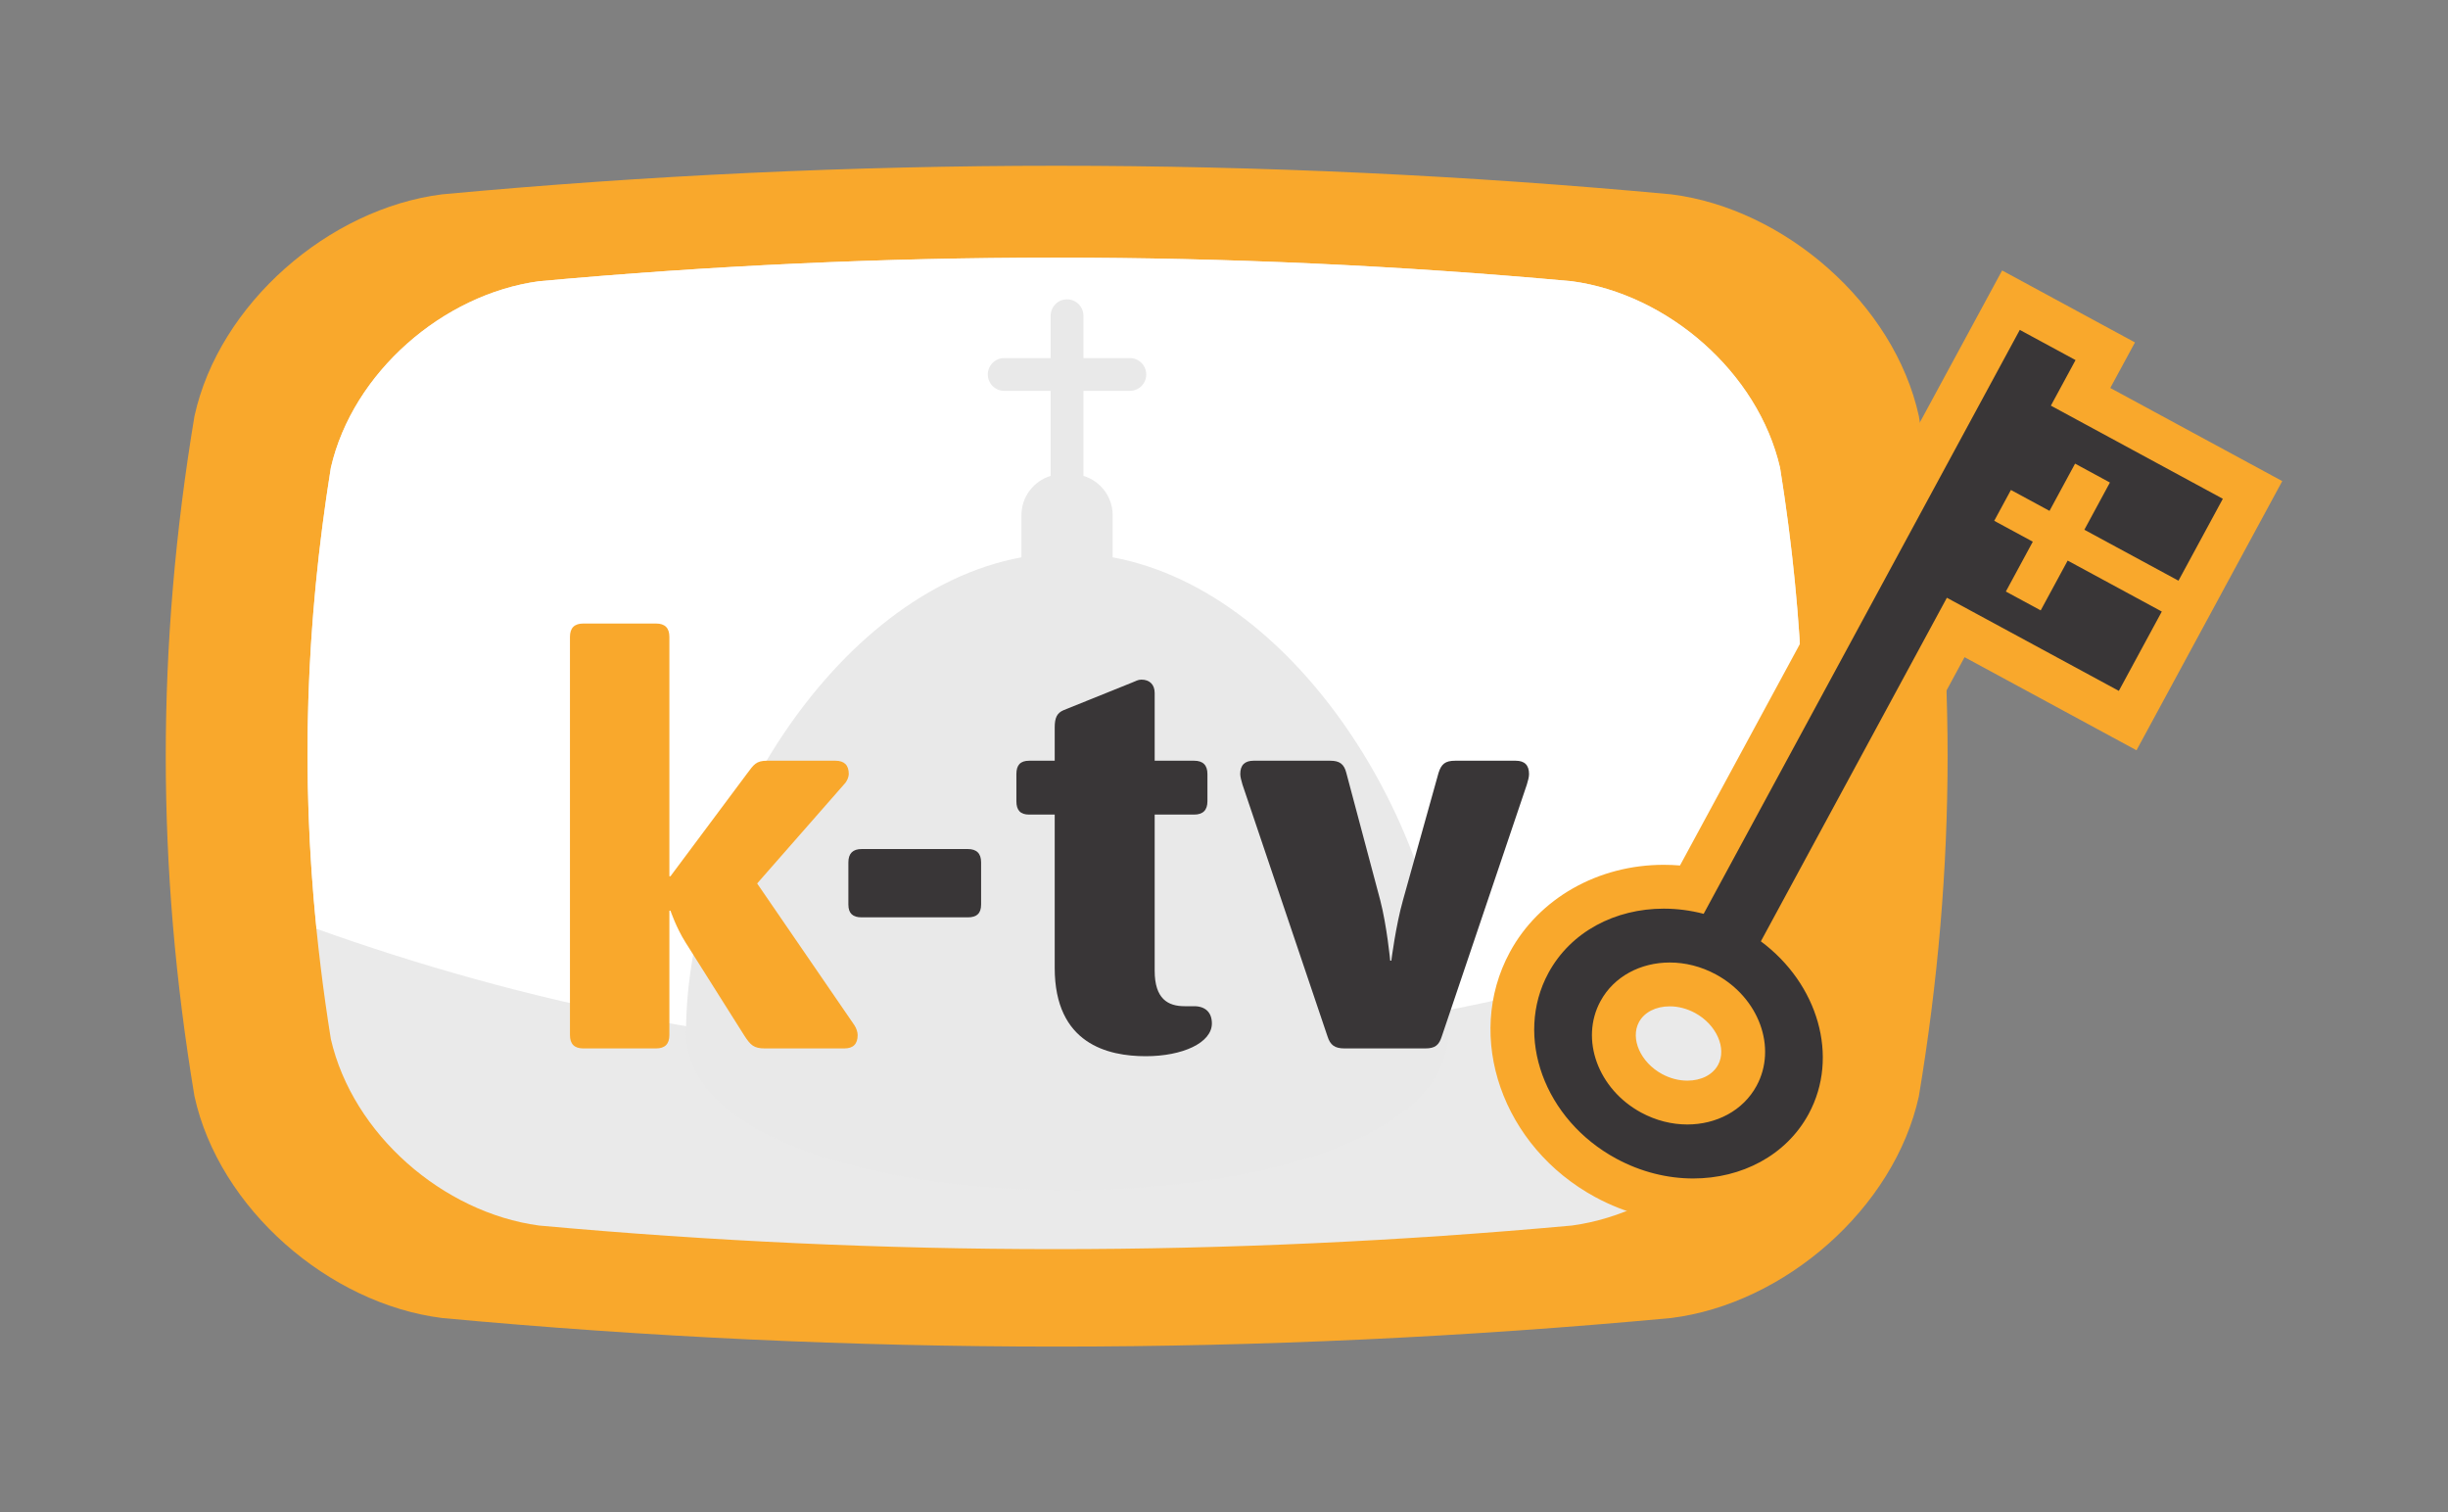 <?xml version="1.0" encoding="UTF-8" standalone="no"?>
<!-- Created with Inkscape (http://www.inkscape.org/) -->

<svg
   xmlns:dc="http://purl.org/dc/elements/1.1/"
   xmlns:cc="http://creativecommons.org/ns#"
   xmlns:rdf="http://www.w3.org/1999/02/22-rdf-syntax-ns#"
   xmlns:svg="http://www.w3.org/2000/svg"
   xmlns="http://www.w3.org/2000/svg"
   xmlns:sodipodi="http://sodipodi.sourceforge.net/DTD/sodipodi-0.dtd"
   xmlns:inkscape="http://www.inkscape.org/namespaces/inkscape"
   width="523.312"
   height="323.275"
   id="svg4629"
   version="1.1"
   inkscape:version="0.48.1 "
   sodipodi:docname="Logo.svg">
  <rect width="100%" height="100%" fill="#808080" stroke="none"/>
  <defs
     id="defs4631">
    <clipPath
       clipPathUnits="userSpaceOnUse"
       id="clipPath2999">
      <path
         inkscape:connector-curvature="0"
         d="m 33,248.433 374.173,0 L 407.173,33 33,33 33,248.433 z"
         id="path3001" />
    </clipPath>
  </defs>
  <sodipodi:namedview
     id="base"
     pagecolor="#ffffff"
     bordercolor="#666666"
     borderopacity="1.0"
     inkscape:pageopacity="0.0"
     inkscape:pageshadow="2"
     inkscape:zoom="1.4"
     inkscape:cx="232.72129"
     inkscape:cy="186.42289"
     inkscape:document-units="px"
     inkscape:current-layer="layer1"
     showgrid="false"
     fit-margin-top="1"
     fit-margin-left="1"
     fit-margin-right="1"
     fit-margin-bottom="1"
     units="cm"
     inkscape:window-width="1057"
     inkscape:window-height="492"
     inkscape:window-x="125"
     inkscape:window-y="125"
     inkscape:window-maximized="0" />
  <g
     inkscape:label="Ebene 1"
     inkscape:groupmode="layer"
     id="layer1"
     transform="translate(-66.915,-73.582)">
    <g
       transform="matrix(1.25,0,0,-1.25,52.761,412.469)"
       id="g2995"
       inkscape:export-filename="C:\Users\Borowski Andreas\Documents\IT\Design\g2996.png"
       inkscape:export-xdpi="103.40352"
       inkscape:export-ydpi="103.40352">
      <g
         id="g2997"
         clip-path="url(#clipPath2999)">
        <g
           id="g3003"
           transform="translate(339.486,83.663)">
          <path
             inkscape:connector-curvature="0"
             d="m 0,0 c -4.211,-19.22 -22.981,-35.509 -42.356,-37.938 -70.176,-6.519 -140.02,-6.518 -210.194,-0.002 -19.375,2.432 -38.148,18.718 -42.358,37.94 -6.544,39.335 -6.544,76.94 0,116.274 4.21,19.223 22.983,35.506 42.358,37.94 70.174,6.515 140.018,6.515 210.194,0 C -22.981,151.782 -4.21,135.497 0,116.274 6.546,76.94 6.546,39.333 0,0"
             style="fill:#f9a82c;fill-opacity:1;fill-rule:nonzero;stroke:none"
             id="path3005" />
        </g>
        <g
           id="g3007"
           transform="translate(315.741,93.422)">
          <path
             inkscape:connector-curvature="0"
             d="m 0,0 c -3.754,-16.277 -19.16,-29.662 -35.598,-31.885 -59.032,-5.379 -117.605,-5.379 -176.64,0 -16.434,2.22 -31.844,15.611 -35.598,31.885 -5.318,33.248 -5.318,64.464 0.001,97.71 3.75,16.274 19.165,29.664 35.597,31.886 59.035,5.38 117.608,5.38 176.64,0 C -19.16,127.375 -3.754,113.984 0,97.71 5.324,64.467 5.324,33.245 0,0"
             style="fill:#eaeaea;fill-opacity:1;fill-rule:nonzero;stroke:none"
             id="path3009" />
        </g>
        <g
           id="g3011"
           transform="translate(280.143,223.018)">
          <path
             inkscape:connector-curvature="0"
             d="m 0,0 c -59.032,5.38 -117.605,5.38 -176.641,0 -16.431,-2.222 -31.846,-15.611 -35.596,-31.886 -4.302,-26.895 -5.122,-52.461 -2.462,-78.848 33.64,-12.043 77.25,-22.457 125.941,-21.37 49.51,1.105 93.406,11.907 127.03,23.647 2.39,25.584 1.509,50.453 -2.674,76.571 C 31.844,-15.611 16.438,-2.221 0,0"
             style="fill:#ffffff;fill-opacity:1;fill-rule:nonzero;stroke:none"
             id="path3013" />
        </g>
        <g
           id="g3015"
           transform="translate(296.877,102.769)">
          <path
             inkscape:connector-curvature="0"
             d="m 0,0 c -3.778,0 -6.977,-1.741 -8.556,-4.657 -2.539,-4.693 -0.095,-10.955 5.45,-13.959 1.916,-1.037 4.03,-1.586 6.112,-1.586 3.778,0 6.975,1.741 8.554,4.657 2.542,4.693 0.098,10.956 -5.448,13.96 C 4.196,-0.548 2.082,0 0,0 m 4.009,-36.93 c -5.126,0 -10.295,1.331 -14.947,3.849 -14.089,7.628 -19.971,24.143 -13.111,36.815 4.4,8.122 13.006,12.971 23.022,12.971 1.619,0 3.246,-0.131 4.861,-0.392 L 58.354,117.008 74.48,108.274 70.261,100.485 99.67,84.558 89.227,65.276 89.231,65.273 78.315,45.118 48.907,61.041 20.347,8.295 c 9.51,-8.666 12.378,-21.761 6.706,-32.232 C 22.645,-32.073 14.031,-36.93 4.009,-36.93"
             style="fill:#393637;fill-opacity:1;fill-rule:nonzero;stroke:none"
             id="path3017" />
        </g>
        <g
           id="g3019"
           transform="translate(299.883,86.315)">
          <path
             inkscape:connector-curvature="0"
             d="m 0,0 c -1.461,0 -2.958,0.392 -4.331,1.135 -3.662,1.984 -5.465,6.051 -3.935,8.879 0.913,1.685 2.879,2.693 5.261,2.693 1.461,0 2.957,-0.393 4.329,-1.135 C 4.986,9.588 6.79,5.521 5.258,2.694 4.345,1.007 2.379,0 0,0 M 53.836,138.543 50.268,131.951 -1.254,36.792 c -0.926,0.077 -1.853,0.115 -2.779,0.115 -11.243,0.001 -21.327,-5.721 -26.317,-14.933 -7.844,-14.491 -1.285,-33.285 14.621,-41.896 5.199,-2.814 10.984,-4.302 16.731,-4.302 11.249,0 21.342,5.731 26.339,14.957 6.063,11.191 3.701,24.932 -5.368,34.7 l 25.439,46.982 22.817,-12.354 6.59,-3.568 3.57,6.59 7.346,13.564 3.57,6.592 -0.004,0.002 6.873,12.691 3.57,6.591 -6.591,3.569 -22.818,12.357 0.649,1.199 3.57,6.591 -6.591,3.569 -9.535,5.165 -6.592,3.57 z M 0,-7.495 c 4.957,0 9.539,2.352 11.849,6.62 3.531,6.52 0.416,15.044 -6.958,19.039 -2.551,1.38 -5.276,2.038 -7.897,2.038 -4.958,-0.001 -9.542,-2.355 -11.851,-6.62 -3.53,-6.522 -0.415,-15.044 6.959,-19.039 2.551,-1.38 5.277,-2.038 7.898,-2.038 m 56.858,135.877 9.536,-5.164 -4.219,-7.79 29.408,-15.927 -7.586,-14.008 -16.095,8.713 4.369,8.075 -5.958,3.23 -4.371,-8.077 -6.6,3.573 -2.855,-5.273 6.598,-3.571 -4.61,-8.522 5.96,-3.227 4.612,8.519 L 81.145,80.217 73.798,66.652 44.389,82.574 12.577,23.822 C 22.345,16.573 26.054,4.093 20.751,-5.697 16.899,-12.808 9.265,-16.729 1.002,-16.729 c -4.367,0 -8.912,1.097 -13.163,3.398 -12.292,6.655 -17.484,20.864 -11.599,31.735 3.847,7.102 11.471,11.009 19.726,11.008 2.25,0 4.549,-0.291 6.828,-0.886 l 54.064,99.856"
             style="fill:#f9a82c;fill-opacity:1;fill-rule:nonzero;stroke:none"
             id="path3021" />
        </g>
        <g
           id="g3023"
           transform="translate(201.606,175.805)">
          <path
             inkscape:connector-curvature="0"
             d="m 0,0 0,7.201 c 0,3.174 -2.106,5.853 -4.996,6.721 l 0,14.543 7.939,0 c 1.548,0 2.802,1.256 2.802,2.805 0,1.548 -1.254,2.802 -2.802,2.802 l -7.939,0 0,7.241 c 0,1.546 -1.255,2.802 -2.803,2.802 -1.547,0 -2.804,-1.256 -2.804,-2.802 l 0,-7.241 -7.939,0 c -1.547,0 -2.806,-1.254 -2.806,-2.802 0,-1.549 1.259,-2.805 2.806,-2.805 l 7.939,0 0,-14.544 c -2.887,-0.869 -4.995,-3.547 -4.995,-6.72 l 0,-7.201 c -32.309,-5.973 -57.362,-47.901 -57.362,-81.251 0,-35.988 130.321,-35.988 130.321,0 C 57.361,-47.901 32.312,-5.972 0,0"
             style="fill:#e9e9e9;fill-opacity:1;fill-rule:nonzero;stroke:none"
             id="path3025" />
        </g>
        <g
           id="g3027"
           transform="translate(155.718,91.824)">
          <path
             inkscape:connector-curvature="0"
             d="m 0,0 -13.584,0 c -1.898,0 -2.467,0.571 -3.513,2.185 l -10.069,15.956 c -1.614,2.566 -2.564,5.414 -2.564,5.414 l -0.19,0 0,-21.275 C -29.92,0.759 -30.679,0 -32.199,0 l -12.442,0 c -1.52,0 -2.281,0.759 -2.281,2.28 l 0,68.1 c 0,1.52 0.761,2.28 2.281,2.28 l 12.442,0 c 1.52,0 2.279,-0.76 2.279,-2.28 l 0,-40.935 0.19,0 13.107,17.571 c 1.141,1.518 1.521,2.183 3.42,2.183 l 11.682,0 C 0,49.199 0.76,48.441 0.76,46.919 0.76,46.445 0.475,45.687 0,45.21 L -14.911,28.21 1.709,3.989 C 2.09,3.419 2.279,2.754 2.279,2.28 2.279,0.759 1.518,0 0,0"
             style="fill:#f9a82c;fill-opacity:1;fill-rule:nonzero;stroke:none"
             id="path3029" />
        </g>
        <g
           id="g3031"
           transform="translate(176.831,114.239)">
          <path
             inkscape:connector-curvature="0"
             d="m 0,0 -18.141,0 c -1.521,0 -2.28,0.666 -2.28,2.186 l 0,7.216 c 0,1.521 0.759,2.28 2.28,2.28 l 18.141,0 c 1.519,0 2.278,-0.759 2.278,-2.28 l 0,-7.216 C 2.278,0.666 1.519,0 0,0"
             style="fill:#393637;fill-opacity:1;fill-rule:nonzero;stroke:none"
             id="path3033" />
        </g>
        <g
           id="g3035"
           transform="translate(207.274,90.494)">
          <path
             inkscape:connector-curvature="0"
             d="m 0,0 c -6.46,0 -15.578,2.089 -15.578,15.102 l 0,26.215 -4.369,0 c -1.519,0 -2.184,0.76 -2.184,2.281 l 0,4.651 c 0,1.522 0.665,2.28 2.184,2.28 l 4.369,0 0,5.7 c 0,1.615 0.381,2.469 1.519,2.945 l 11.778,4.747 c 0.474,0.189 0.951,0.476 1.521,0.476 1.424,0 2.278,-0.854 2.278,-2.28 l 0,-11.588 6.744,0 c 1.519,0 2.279,-0.758 2.279,-2.28 l 0,-4.651 c 0,-1.521 -0.76,-2.281 -2.279,-2.281 l -6.744,0 0,-26.691 c 0,-4.842 2.281,-6.077 5.13,-6.077 l 1.614,0 c 1.901,0 3.041,-1.046 3.041,-2.945 C 11.303,2.28 6.269,0 0,0"
             style="fill:#393637;fill-opacity:1;fill-rule:nonzero;stroke:none"
             id="path3037" />
        </g>
        <g
           id="g3039"
           transform="translate(272.438,136.939)">
          <path
             inkscape:connector-curvature="0"
             d="m 0,0 -14.533,-43.025 c -0.474,-1.519 -1.139,-2.09 -2.849,-2.09 l -13.772,0 c -1.71,0 -2.47,0.571 -2.945,2.09 L -48.629,0 c -0.191,0.666 -0.381,1.331 -0.381,1.804 0,1.522 0.76,2.28 2.28,2.28 l 13.106,0 c 1.615,0 2.374,-0.569 2.755,-2.088 l 5.794,-21.752 c 1.139,-4.368 1.711,-10.351 1.711,-10.351 l 0.189,0 c 0,0 0.759,5.983 1.995,10.351 l 6.077,21.752 c 0.477,1.519 1.141,2.088 2.85,2.088 l 10.354,0 c 1.519,0 2.277,-0.758 2.277,-2.28 C 0.378,1.235 0.189,0.666 0,0"
             style="fill:#393637;fill-opacity:1;fill-rule:nonzero;stroke:none"
             id="path3041" />
        </g>
      </g>
    </g>
  </g>
</svg>
